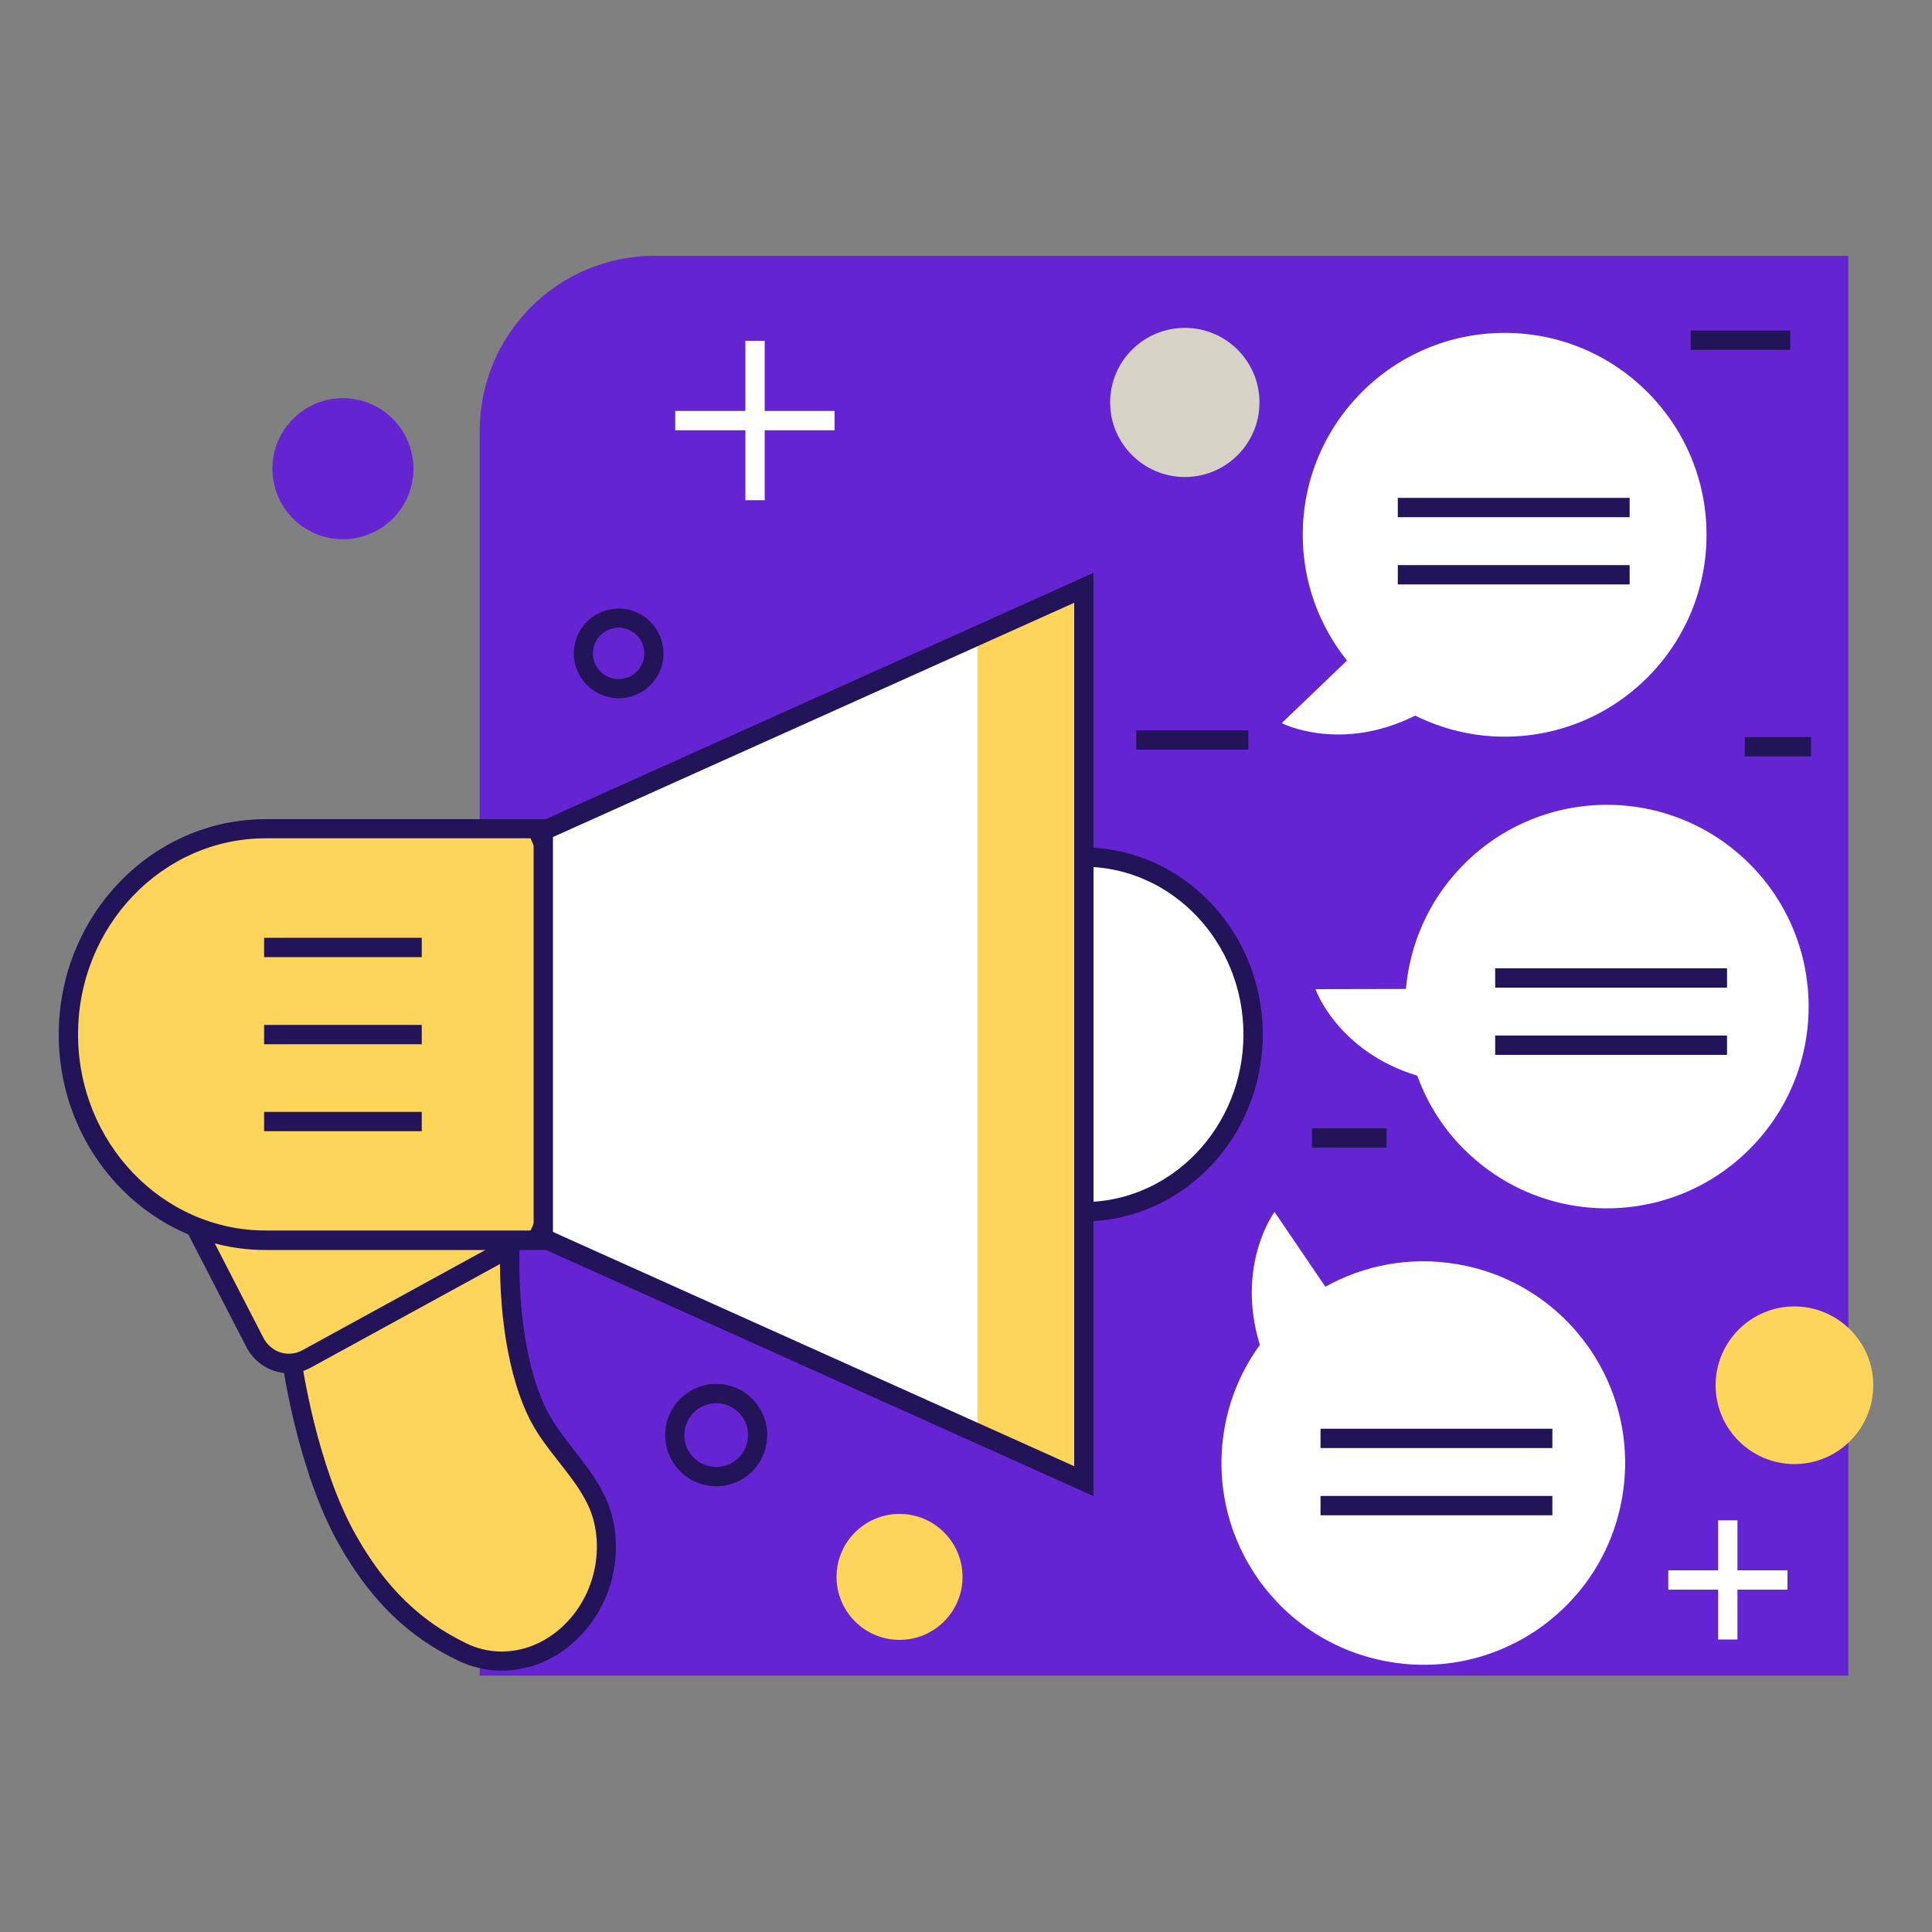 <?xml version="1.0" encoding="UTF-8"?>
<!-- Generator: Adobe Illustrator 28.1.0, SVG Export Plug-In . SVG Version: 6.00 Build 0)  -->
<svg xmlns="http://www.w3.org/2000/svg" xmlns:xlink="http://www.w3.org/1999/xlink" version="1.1" id="Layer_1" x="0px" y="0px" viewBox="0 0 1000 1000" style="enable-background:new 0 0 1000 1000;" xml:space="preserve">
<rect x="0" y="0" width="1000" height="1000" fill="#808080" stroke="none"/>
<style type="text/css">
	.st0{fill:#6424D2;}
	.st1{fill:#FFFFFF;}
	.st2{fill:#FDD55A;}
	.st3{fill:#231459;}
	.st4{fill:#D6D2C6;}
</style>
<g>
	<g>
		<g>
			<path class="st0" d="M956.7,867.3H248.3V223c0-50,40.5-90.6,90.6-90.6h617.8V867.3z"></path>
		</g>
		<g>
			<polygon class="st1" points="274.3,433.1 561,304.2 561,766.6 274.3,637.7    "></polygon>
		</g>
		<g>
			<path class="st2" d="M261.7,646.9l-103.1,56.5c-9.8,5.3-21.9,1.2-26.9-9L105.4,641L261.7,646.9z"></path>
		</g>
		<g>
			<polygon class="st2" points="505.9,741.9 561,766.6 561,304.2 505.9,329    "></polygon>
		</g>
		<g>
			<path class="st1" d="M560.7,443.7c48.6,0,87.9,41.1,87.9,91.8c0,50.7-39.4,91.7-87.9,91.7V443.7z"></path>
		</g>
		<g>
			<path class="st2" d="M281.2,642H137.5c-56.4,0-102.1-47.7-102.1-106.5l0,0c0-58.8,45.7-106.5,102.1-106.5h143.7V642z"></path>
		</g>
		<g>
			<path class="st3" d="M286.1,647H137.5c-59,0-107.1-50-107.1-111.5c0-61.5,48-111.5,107.1-111.5h148.7V647z M137.5,433.9     c-53.5,0-97.1,45.5-97.1,101.5c0,56,43.6,101.5,97.1,101.5h138.7V433.9H137.5z"></path>
		</g>
		<g>
			<polygon class="st3" points="566,774.4 272.2,642.3 276.3,633.2 556,758.9 556,312 276.3,437.7 272.2,428.6 566,296.5    "></polygon>
		</g>
		<g>
			<path class="st3" d="M560.7,632.2v-10c45.7,0,82.9-38.9,82.9-86.8c0-47.9-37.2-86.8-82.9-86.8v-10c51.2,0,92.9,43.4,92.9,96.8     C653.6,588.8,612,632.2,560.7,632.2z"></path>
		</g>
		<g>
			<path class="st2" d="M151.2,704.9c0,0,7.5,54.3,28.5,91.7c21,37.3,44.6,51.1,59.5,58.4c25.5,12.5,56.5-0.5,69.3-29     c5.5-12.2,7-26.2,3.9-39.2c-2.6-11-9-20.2-16-29.2c-6.3-8.2-13.1-16.2-17.6-25.1c-10.5-20.5-16.2-52.7-14.8-90.5L151.2,704.9z"></path>
		</g>
		<g>
			<path class="st3" d="M149.5,710.8c-2.5,0-5-0.4-7.4-1.2c-6.5-2.1-11.8-6.7-14.9-13L96.5,637l8.9-4.6l30.7,59.6     c1.9,3.9,5.1,6.7,9,8c3.7,1.2,7.7,0.8,11.2-1l103.1-56.5l4.8,8.8L161,707.8C157.4,709.8,153.4,710.8,149.5,710.8z"></path>
		</g>
		<g>
			<path class="st3" d="M259.6,864.7c-7.8,0-15.5-1.8-22.6-5.2c-17.8-8.7-40.9-23.4-61.7-60.4c-21.2-37.7-28.7-91.2-29.1-93.4     l9.9-1.4c0.1,0.5,7.6,53.8,27.9,89.9c19.4,34.6,40.9,48.3,57.4,56.4c10.3,5,22,5.6,33.1,1.6c12.7-4.6,23.4-14.9,29.4-28.1     c5.1-11.4,6.4-24.2,3.6-36.1c-2.4-10.3-8.8-19.2-15.1-27.3l-3.1-4c-5.4-6.9-11-14-15-21.9c-11.1-21.8-16.7-55.7-15.3-93l10,0.4     c-1.3,35.6,3.8,67.7,14.2,88.1c3.6,7,8.6,13.4,13.9,20.3l3.1,4c6.7,8.6,14,18.9,16.9,31.2c3.3,14,1.8,29-4.2,42.4     c-7.1,15.7-19.9,27.9-35.1,33.4C271.9,863.6,265.7,864.7,259.6,864.7z"></path>
		</g>
		<g>
			<path class="st1" d="M778.8,172.3c-57.7,0-104.5,46.8-104.5,104.5c0,24.6,8.6,47.2,22.9,65.1l-33.8,32.4c0,0,30.3,15.5,69.1-3.9     c14,6.9,29.6,10.9,46.3,10.9c57.7,0,104.5-46.8,104.5-104.5C883.3,219.1,836.5,172.3,778.8,172.3z"></path>
		</g>
		<g>
			<path class="st1" d="M903.8,445.4c-41.8-39.8-107.9-38.2-147.7,3.6c-17,17.8-26.4,40.1-28.4,62.9l-46.8,0.1     c0,0,11.2,32.1,52.7,44.8c5.3,14.6,13.9,28.4,26,39.8c41.8,39.8,107.9,38.2,147.7-3.6C947.1,551.3,945.5,485.2,903.8,445.4z"></path>
		</g>
		<g>
			<path class="st1" d="M839.7,774.6c9.6-56.9-28.8-110.8-85.7-120.3c-24.3-4.1-48,0.6-68,11.7l-26.3-38.7c0,0-20.3,27.3-7.6,68.8     c-9.1,12.6-15.7,27.4-18.4,43.8c-9.6,56.9,28.8,110.8,85.7,120.3C776.3,869.9,830.2,831.5,839.7,774.6z"></path>
		</g>
		<g>
			<path class="st4" d="M651.9,208.3c0,21.3-17.3,38.6-38.6,38.6c-21.3,0-38.7-17.3-38.7-38.6c0-21.3,17.3-38.6,38.7-38.6     C634.6,169.7,651.9,187,651.9,208.3z"></path>
		</g>
		<g>
			<path class="st2" d="M969.6,717c0,22.5-18.3,40.8-40.8,40.8c-22.5,0-40.8-18.3-40.8-40.8c0-22.5,18.3-40.8,40.8-40.8     C951.3,676.3,969.6,694.5,969.6,717z"></path>
		</g>
		<g>
			<g>
				<rect x="136.7" y="485.4" class="st3" width="81.6" height="10"></rect>
			</g>
			<g>
				<rect x="136.7" y="530.5" class="st3" width="81.6" height="10"></rect>
			</g>
			<g>
				<rect x="136.7" y="575.5" class="st3" width="81.6" height="10"></rect>
			</g>
		</g>
		<g>
			<rect x="903.1" y="381.5" class="st3" width="34.3" height="10"></rect>
		</g>
		<g>
			<rect x="875.1" y="171.1" class="st3" width="51.5" height="10"></rect>
		</g>
		<g>
			<rect x="588.1" y="378" class="st3" width="58" height="10"></rect>
		</g>
		<g>
			<rect x="679.1" y="584" class="st3" width="38.6" height="10"></rect>
		</g>
		<g>
			<path class="st0" d="M214,242.6c0,20.2-16.3,36.5-36.5,36.5c-20.2,0-36.5-16.3-36.5-36.5c0-20.1,16.3-36.5,36.5-36.5     C197.7,206.1,214,222.5,214,242.6z"></path>
		</g>
		<g>
			<path class="st3" d="M320.2,361.4c-12.8,0-23.2-10.4-23.2-23.2c0-12.8,10.4-23.2,23.2-23.2c12.8,0,23.2,10.4,23.2,23.2     C343.5,351,333.1,361.4,320.2,361.4z M320.2,324.9c-7.3,0-13.3,5.9-13.3,13.3c0,7.3,5.9,13.3,13.3,13.3c7.3,0,13.3-6,13.3-13.3     C333.5,330.9,327.6,324.9,320.2,324.9z"></path>
		</g>
		<g>
			<path class="st3" d="M370.7,769.3c-14.6,0-26.4-11.9-26.4-26.5c0-14.6,11.9-26.5,26.4-26.5c14.6,0,26.4,11.9,26.4,26.5     C397.1,757.4,385.3,769.3,370.7,769.3z M370.7,726.3c-9.1,0-16.5,7.4-16.5,16.5c0,9.1,7.4,16.5,16.5,16.5     c9.1,0,16.5-7.4,16.5-16.5C387.2,733.7,379.8,726.3,370.7,726.3z"></path>
		</g>
		<g>
			<g>
				<rect x="723.5" y="257.7" class="st3" width="120" height="10"></rect>
			</g>
			<g>
				<rect x="723.5" y="292.5" class="st3" width="120" height="10"></rect>
			</g>
		</g>
		<g>
			<g>
				<rect x="773.9" y="501.2" class="st3" width="120" height="10"></rect>
			</g>
			<g>
				<rect x="773.9" y="536" class="st3" width="120" height="10"></rect>
			</g>
		</g>
		<g>
			<g>
				<rect x="683.5" y="739.5" class="st3" width="120" height="10"></rect>
			</g>
			<g>
				<rect x="683.5" y="774.3" class="st3" width="120" height="10"></rect>
			</g>
		</g>
	</g>
	<g>
		<g>
			<rect x="349.5" y="212.7" class="st1" width="82.5" height="10"></rect>
		</g>
		<g>
			<rect x="385.8" y="176.4" class="st1" width="10" height="82.5"></rect>
		</g>
	</g>
	<g>
		<g>
			<rect x="863.5" y="812.8" class="st1" width="61.7" height="10"></rect>
		</g>
		<g>
			<rect x="889.3" y="786.9" class="st1" width="10" height="61.7"></rect>
		</g>
	</g>
	<g>
		<path class="st2" d="M498.2,816.2c0,18-14.6,32.6-32.6,32.6c-18,0-32.6-14.6-32.6-32.6c0-18,14.6-32.6,32.6-32.6    C483.6,783.6,498.2,798.2,498.2,816.2z"></path>
	</g>
</g>
</svg>

